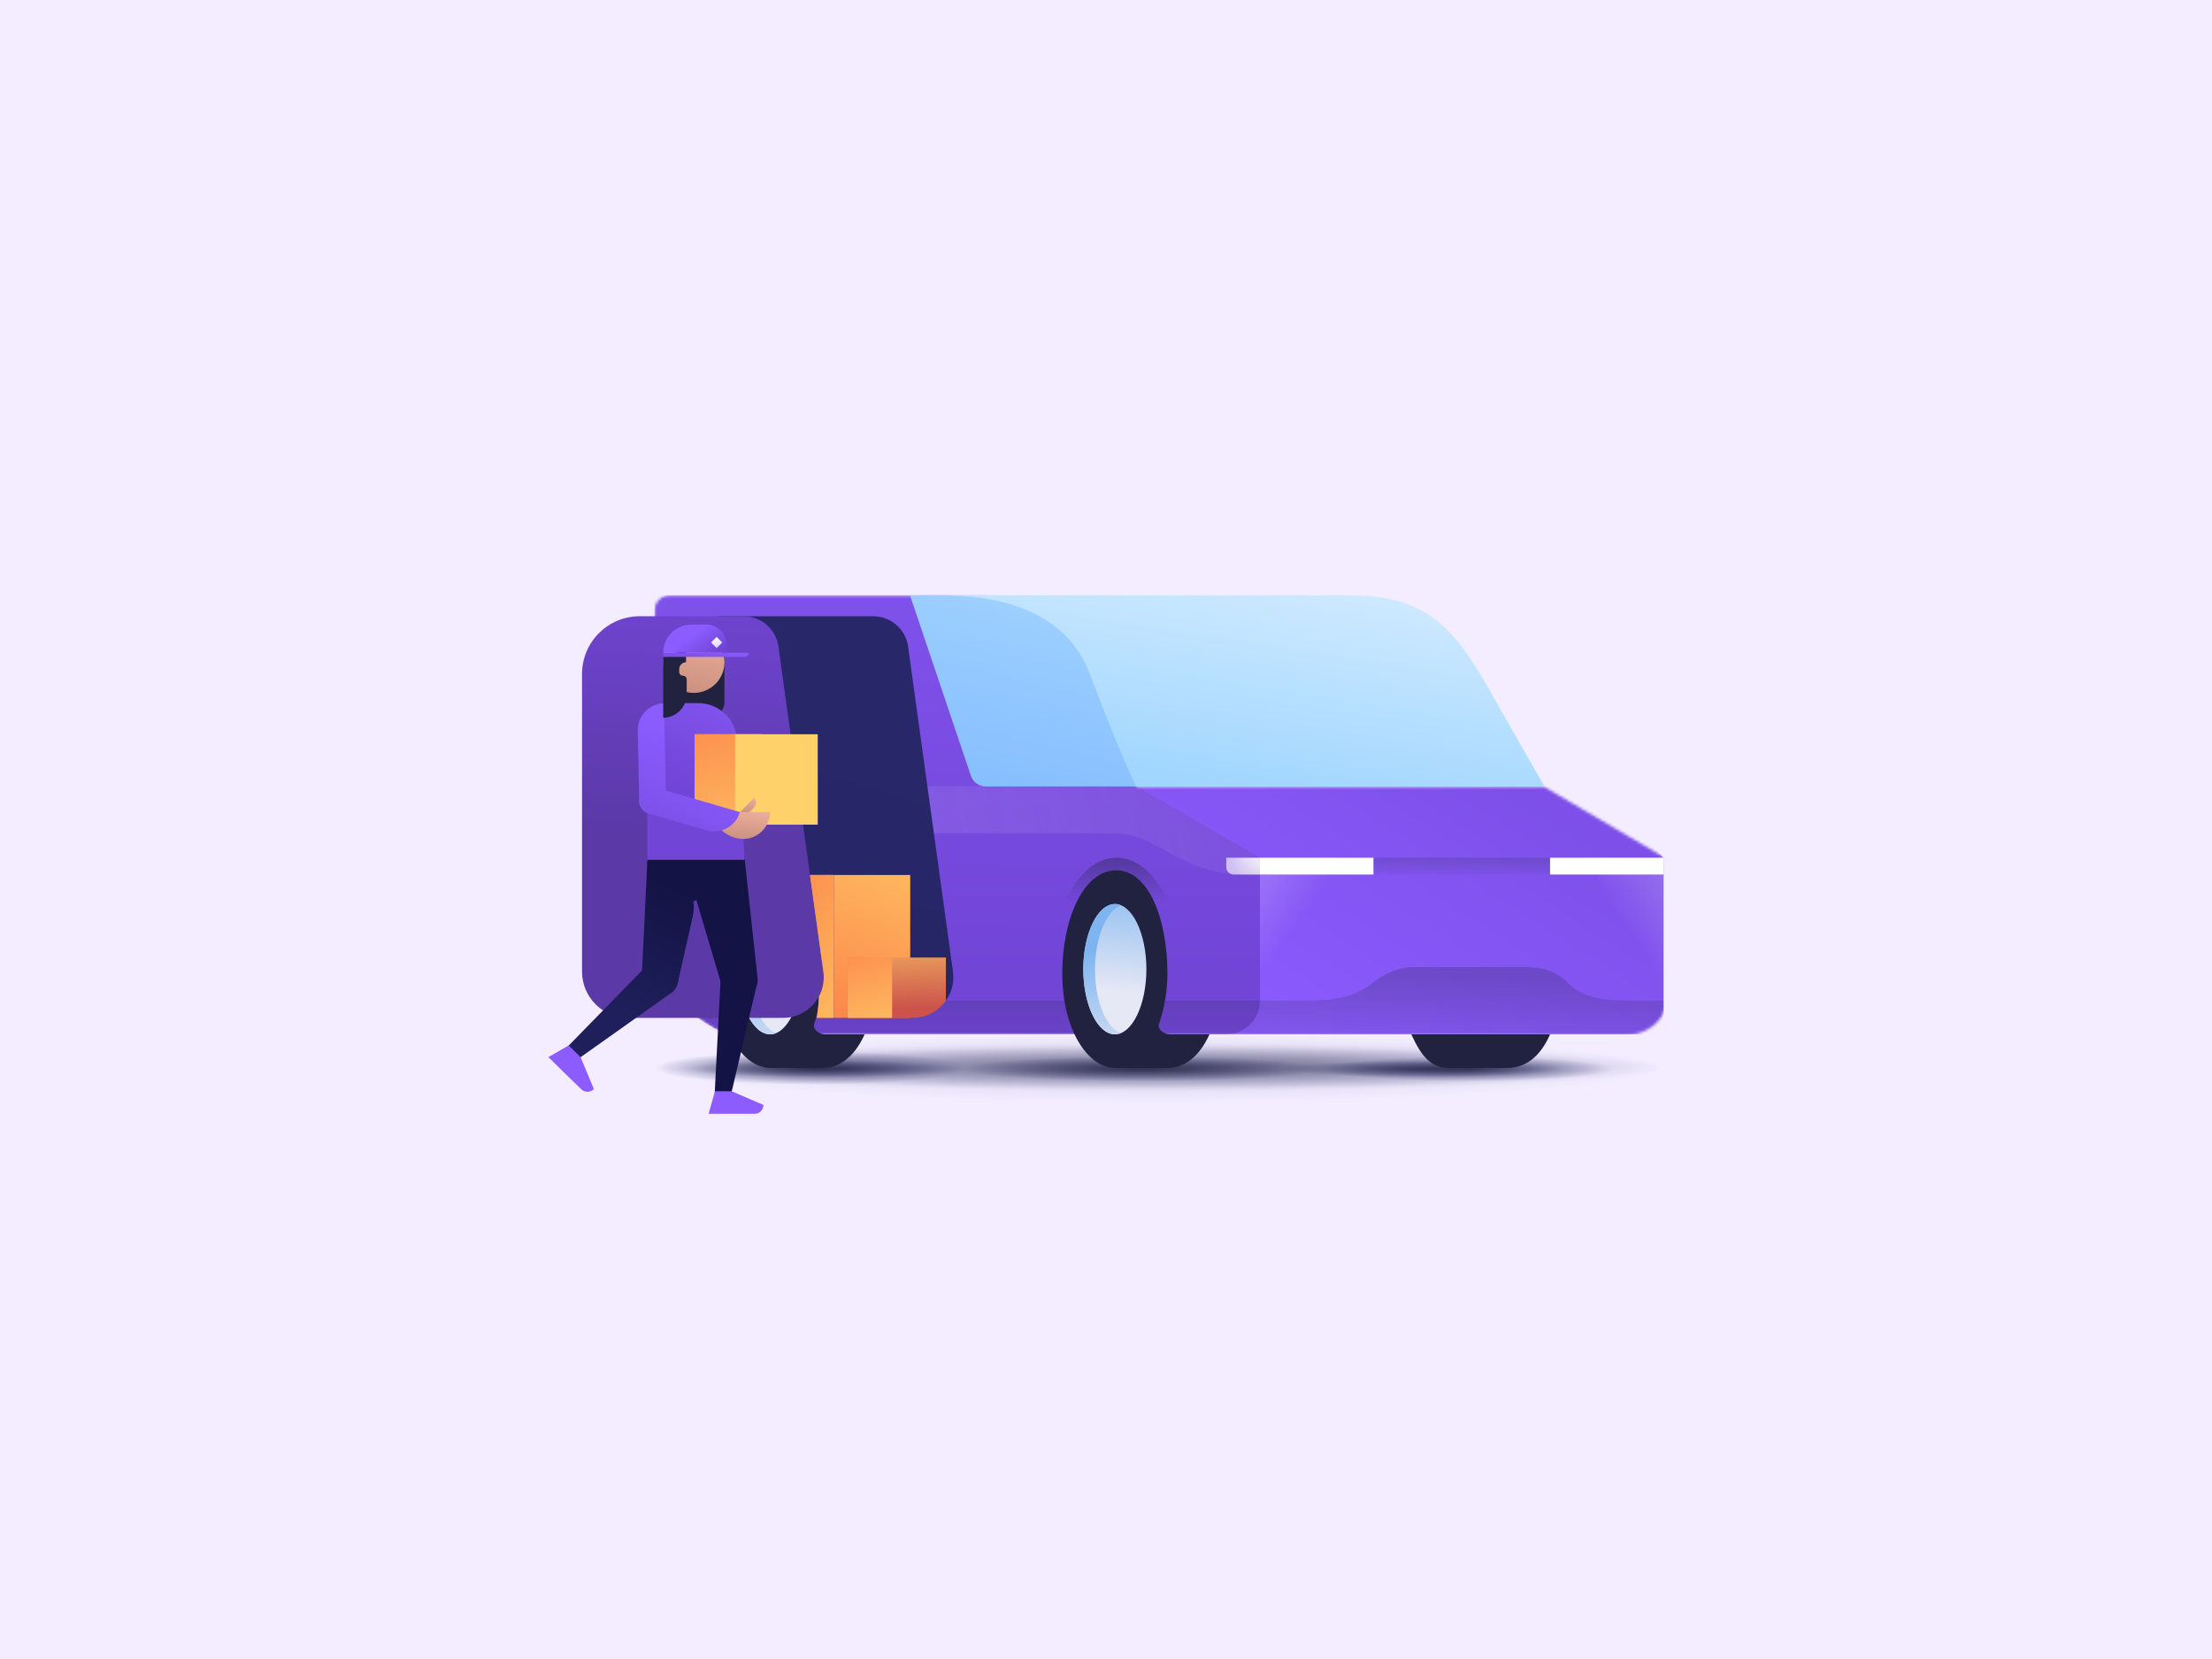 <svg width="800" height="600" viewBox="0 0 800 600" fill="none" xmlns="http://www.w3.org/2000/svg">
<rect width="800" height="600" fill="#F3EDFF"/>
<g clip-path="url(#clip0_13480_2021)">
<path opacity="0.75" d="M419.167 398.417C519.959 398.417 601.667 392.969 601.667 386.25C601.667 379.53 519.959 374.083 419.167 374.083C318.375 374.083 236.667 379.53 236.667 386.25C236.667 392.969 318.375 398.417 419.167 398.417Z" fill="url(#paint0_radial_13480_2021)"/>
<path opacity="0.75" d="M419.167 393.854C519.959 393.854 601.667 390.109 601.667 385.489C601.667 380.87 519.959 377.125 419.167 377.125C318.375 377.125 236.667 380.87 236.667 385.489C236.667 390.109 318.375 393.854 419.167 393.854Z" fill="url(#paint1_radial_13480_2021)"/>
<path opacity="0.8" d="M530.948 391.117C559.926 391.117 583.417 389.074 583.417 386.554C583.417 384.034 559.926 381.992 530.948 381.992C501.97 381.992 478.479 384.034 478.479 386.554C478.479 389.074 501.97 391.117 530.948 391.117Z" fill="url(#paint2_radial_13480_2021)"/>
<path opacity="0.8" d="M293.698 392.333C325.195 392.333 350.729 389.61 350.729 386.25C350.729 382.89 325.195 380.167 293.698 380.167C262.2 380.167 236.667 382.89 236.667 386.25C236.667 389.61 262.2 392.333 293.698 392.333Z" fill="url(#paint3_radial_13480_2021)"/>
<path opacity="0.8" d="M412.323 391.117C448.44 391.117 477.719 389.074 477.719 386.554C477.719 384.034 448.44 381.992 412.323 381.992C376.206 381.992 346.927 384.034 346.927 386.554C346.927 389.074 376.206 391.117 412.323 391.117Z" fill="url(#paint4_radial_13480_2021)"/>
<path opacity="0.64" d="M514.523 389.596C542.661 389.596 565.471 388.234 565.471 386.554C565.471 384.874 542.661 383.512 514.523 383.512C486.385 383.512 463.575 384.874 463.575 386.554C463.575 388.234 486.385 389.596 514.523 389.596Z" fill="url(#paint5_radial_13480_2021)"/>
<path opacity="0.64" d="M297.804 389.596C325.942 389.596 348.752 388.234 348.752 386.554C348.752 384.874 325.942 383.512 297.804 383.512C269.666 383.512 246.856 384.874 246.856 386.554C246.856 388.234 269.666 389.596 297.804 389.596Z" fill="url(#paint6_radial_13480_2021)"/>
<path opacity="0.75" d="M419.167 394.584C519.959 394.584 601.667 390.984 601.667 386.544C601.667 382.104 519.959 378.505 419.167 378.505C318.375 378.505 236.667 382.104 236.667 386.544C236.667 390.984 318.375 394.584 419.167 394.584Z" fill="url(#paint7_radial_13480_2021)"/>
<mask id="mask0_13480_2021" style="mask-type:alpha" maskUnits="userSpaceOnUse" x="236" y="215" width="367" height="160">
<path fill-rule="evenodd" clip-rule="evenodd" d="M357.26 215.301L411.125 284.355L411.276 284.442H558.254L602.472 310.387V362.277C602.472 369.02 595.656 374.486 587.249 374.486H395.049V374.084H264.042C260.493 374.084 251.935 368.016 245.324 362.878C239.727 358.527 236.667 351.756 236.667 344.667V284.355V220.939C236.667 217.825 239.191 215.301 242.305 215.301H357.26Z" fill="white"/>
</mask>
<g mask="url(#mask0_13480_2021)">
<path d="M601.666 374.083V310.208L577.332 284.354C577.332 284.354 416.871 284.354 408.713 284.354V374.083H601.666Z" fill="url(#paint8_linear_13480_2021)"/>
<path d="M409.518 215.301H236.667V344.667C236.667 351.756 239.727 358.527 245.324 362.878C251.935 368.016 260.493 374.084 264.042 374.084H443.5C450.219 374.084 455.667 368.637 455.667 361.917V310.209L409.518 283.638V215.301Z" fill="url(#paint9_linear_13480_2021)"/>
<path opacity="0.24" fill-rule="evenodd" clip-rule="evenodd" d="M567.448 355.834C573.484 361.87 583.263 361.917 590.843 361.917H601.667V374.084H236.667V361.917H471.329C477.734 361.917 488.424 361.87 495.969 355.834C502.285 350.781 507.527 349.75 511.329 349.75H550.415C558.171 349.75 562.66 351.046 567.448 355.834Z" fill="url(#paint10_linear_13480_2021)"/>
<path d="M411.126 284.355H252.436C249.615 284.355 246.98 282.949 245.409 280.605L236.667 267.559V280.422C241.49 301.325 262.393 301.325 272.845 301.325H402.283C419.99 301.325 425.25 316.292 451.104 316.292C452.142 316.292 455.667 316.292 455.667 316.292V310.278L411.126 284.355Z" fill="url(#paint11_linear_13480_2021)"/>
</g>
<path d="M488.309 215.301H341.987L410.324 284.441H558.589L546.998 264.171C529.812 234.471 522.881 215.301 488.309 215.301Z" fill="url(#paint12_linear_13480_2021)"/>
<path d="M410.909 284.441C410.909 284.441 406.302 275.794 394.243 243.939C382.183 212.085 342.771 215.337 329.123 215.337L351.142 280.605C351.916 282.898 354.066 284.441 356.485 284.441L414.342 284.441H410.909Z" fill="url(#paint13_linear_13480_2021)"/>
<path d="M484.563 310.208H572.772L560.605 316.291H496.73L484.563 310.208Z" fill="url(#paint14_linear_13480_2021)"/>
<path d="M601.668 310.208H560.605V316.291H601.668V310.208Z" fill="white"/>
<path d="M496.73 316.291H455.668C455.668 316.291 455.667 313.553 455.667 310.208H496.73V316.291Z" fill="white"/>
<path d="M455.668 316.291H446.168C444.695 316.291 443.501 315.097 443.501 313.625C443.501 312.649 443.501 311.472 443.501 310.208H455.668V316.291Z" fill="url(#paint15_radial_13480_2021)"/>
<rect x="443.501" y="310.208" width="12.167" height="6.083" fill="url(#paint16_linear_13480_2021)"/>
<path opacity="0.24" d="M480.001 316.291L464.945 361.916H455.668V316.291H480.001Z" fill="url(#paint17_linear_13480_2021)"/>
<path opacity="0.24" d="M577.334 316.291L593.759 361.916H601.668V316.291H577.334Z" fill="url(#paint18_linear_13480_2021)"/>
<path opacity="0.64" d="M302.063 361.917C302.063 358.115 302.063 351.915 302.063 349.044C302.063 327.586 291.87 310.209 279.089 310.209C266.307 310.209 256.438 327.586 256.438 349.044C256.438 351.915 256.438 358.876 256.438 361.917" fill="url(#paint19_linear_13480_2021)"/>
<path opacity="0.64" d="M426.771 361.917C426.771 358.876 426.771 351.915 426.771 349.044C426.771 327.586 416.578 310.209 403.797 310.209C391.015 310.209 381.146 327.586 381.146 349.044C381.146 351.915 381.146 358.876 381.146 361.917" fill="url(#paint20_linear_13480_2021)"/>
<path d="M298.372 374.084C296.237 374.084 293.849 372.276 294.459 370.282C296.289 364.913 297.5 358.876 297.5 352.032C297.5 332.245 290.657 314.771 279.002 314.771C267.084 314.771 259.48 332.398 259.48 352.032C259.48 371.819 268.343 386.251 278.741 386.251H297.5C303.601 386.251 309.048 382.213 312.709 374.084H298.372Z" fill="#212240"/>
<path d="M423.08 374.084C420.945 374.084 418.557 372.276 419.167 370.282C420.997 364.913 422.209 358.876 422.209 352.032C422.209 332.245 415.365 314.771 403.71 314.771C391.792 314.771 384.188 332.398 384.188 352.032C384.188 371.819 393.051 386.251 403.449 386.251H422.209C428.31 386.251 433.757 382.213 437.417 374.084H423.08Z" fill="#212240"/>
<path d="M510.417 374.084C514.219 382.448 517.777 386.251 524.105 386.251H545.065C551.48 386.251 556.975 382.409 560.605 374.084H510.417Z" fill="#212240"/>
<path d="M391.792 350.511C391.792 363.468 396.939 374.084 403.198 374.084C409.458 374.084 414.605 363.468 414.605 350.511C414.605 337.554 409.458 326.938 403.198 326.938C396.939 326.938 391.792 337.554 391.792 350.511Z" fill="url(#paint21_linear_13480_2021)"/>
<path d="M267.084 350.511C267.084 363.468 272.23 374.084 278.49 374.084C284.75 374.084 289.896 363.468 289.896 350.511C289.896 337.554 284.75 326.938 278.49 326.938C272.23 326.938 267.084 337.554 267.084 350.511Z" fill="url(#paint22_linear_13480_2021)"/>
<path d="M271.317 350.667C271.317 339.115 275.409 329.436 280.771 327.406C280.066 327.094 279.36 326.938 278.655 326.938C272.305 326.938 267.084 337.554 267.084 350.511C267.084 363.468 272.305 374.084 278.655 374.084C279.36 374.084 280.066 373.928 280.771 373.615C275.409 371.898 271.317 362.219 271.317 350.667Z" fill="url(#paint23_linear_13480_2021)"/>
<path d="M396.025 350.667C396.025 339.115 400.117 329.436 405.48 327.406C404.774 327.094 404.068 326.938 403.363 326.938C397.115 326.938 391.792 337.554 391.792 350.511C391.792 363.468 397.013 374.084 403.363 374.084C404.068 374.084 404.774 373.928 405.48 373.615C400.117 371.898 396.025 362.219 396.025 350.667Z" fill="url(#paint24_linear_13480_2021)"/>
<path d="M344.667 351.497L328.433 233.864C327.567 227.564 322.183 222.864 315.817 222.864H261.617C250.067 222.864 240.717 232.23 240.717 243.764V351.38C240.717 360.63 248.217 368.13 257.467 368.13C256.933 364.897 256.633 361.464 256.633 357.83C256.633 337.38 264.55 319.014 276.967 319.014C289.383 319.014 296.233 337.214 296.233 357.83C296.233 361.48 295.9 364.897 295.317 368.13H330.117C339 368.13 345.85 360.28 344.633 351.48L344.667 351.497Z" fill="url(#paint25_linear_13480_2021)"/>
<path d="M297.767 351.497L281.55 233.864C280.683 227.564 275.3 222.864 268.933 222.864H231.4C219.85 222.864 210.5 232.23 210.5 243.764V351.38C210.5 360.63 218 368.13 227.25 368.13H283.25C292.133 368.13 298.983 360.28 297.767 351.48V351.497Z" fill="url(#paint26_linear_13480_2021)"/>
<path d="M262.017 253.83C262.017 256.997 259.433 259.58 256.267 259.58H244.65C239.017 244.28 250.917 234.547 250.917 228.98L252.567 228.447H258.2C260.317 228.447 262.017 230.147 262.017 232.264V253.847V253.83Z" fill="#212240"/>
<path d="M273.967 353.547C274.35 356.764 272.317 359.747 269.283 360.664C265.75 361.764 262.017 359.73 260.967 356.214L249.3 316.864C248.767 315.747 248.417 314.597 248.25 313.28C247.617 307.43 251.817 302.214 257.65 301.58C263.5 300.947 268.717 305.147 269.35 310.98L273.967 353.547Z" fill="#131345"/>
<path d="M235.283 277.864C235.283 277.697 235.417 277.564 235.583 277.564C235.75 277.564 235.883 277.697 235.883 277.864C235.883 278.03 235.75 278.164 235.583 278.164C235.417 278.164 235.283 278.03 235.283 277.864Z" fill="#FFD066"/>
<path d="M240.2 254.297H252.567C259.95 254.297 266.117 260.097 266.583 267.497L269.333 310.997L237.383 319.497L234.1 310.997V260.397C234.1 257.047 236.8 254.364 240.2 254.297Z" fill="url(#paint27_linear_13480_2021)"/>
<path d="M275.783 298.247H251.25V265.547H275.783V298.247Z" fill="url(#paint28_linear_13480_2021)"/>
<path d="M275.783 298.247H251.25V265.547H275.783V298.247Z" fill="url(#paint29_linear_13480_2021)"/>
<path d="M295.75 298.247H265.867V265.547H295.75V298.247Z" fill="#FFD16A"/>
<path d="M234.117 310.98H269.35L268.2 318.014L240.85 330.547L234.1 312.514V310.997L234.117 310.98Z" fill="#131345"/>
<path d="M266.717 348.797C263.55 348.564 260.8 350.964 260.617 354.197L258.5 394.997C258.45 396.647 259.667 398.097 261.367 398.164C262.833 398.23 264.067 397.114 264.417 395.697L273.733 356.064L273.783 355.947C274.6 352.48 272.133 349.147 268.617 348.914L266.683 348.797H266.717Z" fill="#131345"/>
<path d="M237.25 359.597C234.167 358.864 231.95 356.047 232.117 352.83L234.1 311.947C244.7 311.464 252.867 321.197 250.517 331.547L245.3 354.647C244.5 358.247 240.883 360.53 237.25 359.597Z" fill="url(#paint30_linear_13480_2021)"/>
<path d="M244.2 350.947C246.067 353.497 245.483 357.164 242.883 359.014L209.567 382.647C208.2 383.58 206.35 383.264 205.35 381.88C204.55 380.73 204.767 379.03 205.8 378.014L234.283 348.88L234.367 348.78C236.833 346.297 240.983 346.564 243.083 349.414L244.217 350.947H244.2Z" fill="url(#paint31_linear_13480_2021)"/>
<path d="M214.783 393.897C213.517 395.164 211.533 395.164 210.25 393.964L204.967 388.847L198.333 382.314L205.667 378.097L209.967 382.314L214.8 393.897H214.783Z" fill="#8D5CFF"/>
<path d="M276.1 399.58C276.1 401.397 274.7 402.814 272.933 402.814H256.283L258.567 394.664H264.6L276.083 399.597L276.1 399.58Z" fill="#8D5CFF"/>
<path d="M272.8 291.997L271.1 293.697L268.517 294.58L267.633 293.697L272.733 288.53C273.667 289.464 273.667 290.997 272.783 291.997H272.8Z" fill="url(#paint32_linear_13480_2021)"/>
<path d="M257.917 293.814L261.55 296.214L267.583 293.747L278.483 293.68C278.483 299.014 274.15 303.414 268.817 303.414C263.483 303.414 257.917 299.08 257.917 293.797V293.814Z" fill="url(#paint33_linear_13480_2021)"/>
<path d="M230.65 264.264L231.183 289.714C231.25 292.414 233.417 294.514 236.117 294.464C238.817 294.397 240.917 292.23 240.867 289.53L240.167 254.347C234.767 254.464 230.55 258.914 230.667 264.264H230.65Z" fill="url(#paint34_linear_13480_2021)"/>
<path d="M255.567 300.314L234.583 294.214C232 293.447 230.533 290.747 231.3 288.18C232.067 285.597 234.767 284.13 237.333 284.897L267.583 293.697C266.117 298.864 260.717 301.78 255.567 300.33V300.314Z" fill="url(#paint35_linear_13480_2021)"/>
<path d="M239.85 239.514C239.85 233.397 244.817 228.43 250.933 228.43C257.05 228.43 262.017 233.397 262.017 239.514C262.017 245.63 257.05 250.597 250.933 250.597C244.817 250.597 239.85 245.63 239.85 239.514Z" fill="url(#paint36_linear_13480_2021)"/>
<path d="M239.85 237.58V259.564C244.533 259.564 248.35 255.747 248.35 251.064V245.73C248.35 244.964 247.767 244.38 247 244.38C246.233 244.38 245.65 243.797 245.65 243.03V241.98C245.65 240.63 246.767 239.514 248.117 239.514V234.83L239.85 237.58Z" fill="#212240"/>
<path d="M239.85 236.047H270.8C270.8 236.897 270.117 237.58 269.267 237.58H239.85V236.047Z" fill="url(#paint37_linear_13480_2021)"/>
<path d="M250.033 225.88H255.433C259.55 225.88 262.9 229.23 262.9 233.347V236.047H239.867C239.867 230.43 244.417 225.88 250.033 225.88Z" fill="url(#paint38_linear_13480_2021)"/>
<path d="M261.2 232.365L259.186 230.349L257.17 232.364L259.185 234.38L261.2 232.365Z" fill="url(#paint39_linear_13480_2021)"/>
<path d="M329.2 316.447H301.567V368.147H329.2V316.447Z" fill="url(#paint40_linear_13480_2021)"/>
<path d="M322.667 346.297H306.5V368.147H322.667V346.297Z" fill="url(#paint41_linear_13480_2021)"/>
<path d="M322.667 346.297H306.5V368.147H322.667V346.297Z" fill="url(#paint42_linear_13480_2021)"/>
<path d="M342.1 361.964V346.297H322.683V368.147H330.15C335.133 368.147 339.467 365.68 342.1 361.964Z" fill="url(#paint43_linear_13480_2021)"/>
<path d="M296.2 360.347C296.083 363.08 295.783 365.664 295.35 368.147H301.583V316.447H292.95L297.783 351.497C298.217 354.68 297.6 357.747 296.217 360.347H296.2Z" fill="url(#paint44_linear_13480_2021)"/>
<path d="M296.2 360.347C296.083 363.08 295.783 365.664 295.35 368.147H301.583V316.447H292.95L297.783 351.497C298.217 354.68 297.6 357.747 296.217 360.347H296.2Z" fill="url(#paint45_linear_13480_2021)"/>
</g>
<defs>
<radialGradient id="paint0_radial_13480_2021" cx="0" cy="0" r="1" gradientUnits="userSpaceOnUse" gradientTransform="translate(419.149 386.278) rotate(90) scale(12.167 182.5)">
<stop stop-color="#212240" stop-opacity="0.23"/>
<stop offset="1" stop-color="#23266A" stop-opacity="0"/>
</radialGradient>
<radialGradient id="paint1_radial_13480_2021" cx="0" cy="0" r="1" gradientUnits="userSpaceOnUse" gradientTransform="translate(419.149 385.515) rotate(90) scale(8.365 182.5)">
<stop stop-color="#212240" stop-opacity="0.51"/>
<stop offset="1" stop-color="#23266A" stop-opacity="0"/>
</radialGradient>
<radialGradient id="paint2_radial_13480_2021" cx="0" cy="0" r="1" gradientUnits="userSpaceOnUse" gradientTransform="translate(530.954 386.583) rotate(90) scale(4.562 52.469)">
<stop stop-color="#212240"/>
<stop offset="1" stop-color="#23266A" stop-opacity="0"/>
</radialGradient>
<radialGradient id="paint3_radial_13480_2021" cx="0" cy="0" r="1" gradientUnits="userSpaceOnUse" gradientTransform="translate(293.692 386.282) rotate(90) scale(6.083 57.03)">
<stop stop-color="#212240"/>
<stop offset="1" stop-color="#23266A" stop-opacity="0"/>
</radialGradient>
<radialGradient id="paint4_radial_13480_2021" cx="0" cy="0" r="1" gradientUnits="userSpaceOnUse" gradientTransform="translate(412.316 386.578) rotate(90) scale(4.562 65.394)">
<stop stop-color="#212240"/>
<stop offset="1" stop-color="#23266A" stop-opacity="0"/>
</radialGradient>
<radialGradient id="paint5_radial_13480_2021" cx="0" cy="0" r="1" gradientUnits="userSpaceOnUse" gradientTransform="translate(514.509 386.583) rotate(90) scale(3.042 50.878)">
<stop stop-color="#212240"/>
<stop offset="1" stop-color="#23266A" stop-opacity="0"/>
</radialGradient>
<radialGradient id="paint6_radial_13480_2021" cx="0" cy="0" r="1" gradientUnits="userSpaceOnUse" gradientTransform="translate(297.785 386.583) rotate(90) scale(3.042 50.878)">
<stop stop-color="#212240"/>
<stop offset="1" stop-color="#23266A" stop-opacity="0"/>
</radialGradient>
<radialGradient id="paint7_radial_13480_2021" cx="0" cy="0" r="1" gradientUnits="userSpaceOnUse" gradientTransform="translate(419.149 386.569) rotate(90) scale(8.04 182.5)">
<stop stop-color="#212240" stop-opacity="0.51"/>
<stop offset="1" stop-color="#23266A" stop-opacity="0"/>
</radialGradient>
<linearGradient id="paint8_linear_13480_2021" x1="448.352" y1="378.614" x2="586.678" y2="161.357" gradientUnits="userSpaceOnUse">
<stop offset="0.001" stop-color="#8C5CFF"/>
<stop offset="1" stop-color="#7145D6"/>
</linearGradient>
<linearGradient id="paint9_linear_13480_2021" x1="332.945" y1="97.06" x2="330.976" y2="351.199" gradientUnits="userSpaceOnUse">
<stop offset="0.001" stop-color="#8C5CFF"/>
<stop offset="1" stop-color="#7145D6"/>
</linearGradient>
<linearGradient id="paint10_linear_13480_2021" x1="443.286" y1="353.582" x2="443.286" y2="388.153" gradientUnits="userSpaceOnUse">
<stop stop-color="#212240"/>
<stop offset="0.916" stop-color="#212240" stop-opacity="0"/>
</linearGradient>
<linearGradient id="paint11_linear_13480_2021" x1="500.663" y1="-3.213" x2="-118.246" y2="149.484" gradientUnits="userSpaceOnUse">
<stop offset="0.001" stop-color="#7145D6"/>
<stop offset="1" stop-color="#B696FF" stop-opacity="0"/>
</linearGradient>
<linearGradient id="paint12_linear_13480_2021" x1="479.462" y1="127.433" x2="449.679" y2="316.815" gradientUnits="userSpaceOnUse">
<stop stop-color="white"/>
<stop offset="0.999" stop-color="#8FCEFF"/>
</linearGradient>
<linearGradient id="paint13_linear_13480_2021" x1="347.533" y1="158.549" x2="292.19" y2="399.78" gradientUnits="userSpaceOnUse">
<stop stop-color="#B2DEFF"/>
<stop offset="0.33" stop-color="#93C8FF"/>
<stop offset="0.766" stop-color="#6FAFFF"/>
<stop offset="0.999" stop-color="#61A5FF"/>
</linearGradient>
<linearGradient id="paint14_linear_13480_2021" x1="528.643" y1="317.812" x2="528.663" y2="285.114" gradientUnits="userSpaceOnUse">
<stop stop-color="#2F315C" stop-opacity="0"/>
<stop offset="1" stop-color="#2F315C"/>
</linearGradient>
<radialGradient id="paint15_radial_13480_2021" cx="0" cy="0" r="1" gradientUnits="userSpaceOnUse" gradientTransform="translate(456.428 310.208) rotate(164.055) scale(11.072 22.144)">
<stop stop-color="white" stop-opacity="0.96"/>
<stop offset="1" stop-color="white" stop-opacity="0.64"/>
</radialGradient>
<linearGradient id="paint16_linear_13480_2021" x1="456.428" y1="317.051" x2="451.658" y2="310.594" gradientUnits="userSpaceOnUse">
<stop stop-color="#212240" stop-opacity="0.08"/>
<stop offset="1" stop-color="#212240" stop-opacity="0"/>
</linearGradient>
<linearGradient id="paint17_linear_13480_2021" x1="441.22" y1="320.093" x2="466.116" y2="338.335" gradientUnits="userSpaceOnUse">
<stop stop-color="white"/>
<stop offset="1" stop-color="white" stop-opacity="0"/>
</linearGradient>
<linearGradient id="paint18_linear_13480_2021" x1="616.876" y1="321.694" x2="590.66" y2="339.779" gradientUnits="userSpaceOnUse">
<stop stop-color="white"/>
<stop offset="1" stop-color="white" stop-opacity="0"/>
</linearGradient>
<linearGradient id="paint19_linear_13480_2021" x1="279.266" y1="301.124" x2="279.266" y2="387.526" gradientUnits="userSpaceOnUse">
<stop offset="0" stop-color="#212240"/>
<stop offset="0.294" stop-color="#212240" stop-opacity="0"/>
</linearGradient>
<linearGradient id="paint20_linear_13480_2021" x1="403.975" y1="301.124" x2="403.975" y2="387.526" gradientUnits="userSpaceOnUse">
<stop offset="0" stop-color="#212240"/>
<stop offset="0.294" stop-color="#212240" stop-opacity="0"/>
</linearGradient>
<linearGradient id="paint21_linear_13480_2021" x1="402.527" y1="358.499" x2="407.334" y2="314.113" gradientUnits="userSpaceOnUse">
<stop offset="0" stop-color="#E6E8F5"/>
<stop offset="1" stop-color="#7EB5F0"/>
</linearGradient>
<linearGradient id="paint22_linear_13480_2021" x1="277.819" y1="358.499" x2="282.626" y2="314.113" gradientUnits="userSpaceOnUse">
<stop offset="0" stop-color="#E6E8F5"/>
<stop offset="1" stop-color="#7EB5F0"/>
</linearGradient>
<linearGradient id="paint23_linear_13480_2021" x1="277.034" y1="388.293" x2="273.584" y2="343.85" gradientUnits="userSpaceOnUse">
<stop offset="0" stop-color="#E6E8F5"/>
<stop offset="1" stop-color="#7EB5F0"/>
</linearGradient>
<linearGradient id="paint24_linear_13480_2021" x1="401.742" y1="388.293" x2="398.292" y2="343.85" gradientUnits="userSpaceOnUse">
<stop offset="0" stop-color="#E6E8F5"/>
<stop offset="1" stop-color="#7EB5F0"/>
</linearGradient>
<linearGradient id="paint25_linear_13480_2021" x1="176.65" y1="714.513" x2="418.75" y2="-153.57" gradientUnits="userSpaceOnUse">
<stop stop-color="#1F1F5C"/>
<stop offset="1" stop-color="#2E2E75"/>
</linearGradient>
<linearGradient id="paint26_linear_13480_2021" x1="259.717" y1="209.264" x2="253.933" y2="302.847" gradientUnits="userSpaceOnUse">
<stop stop-color="#7145D5"/>
<stop offset="1" stop-color="#5B39A7"/>
</linearGradient>
<linearGradient id="paint27_linear_13480_2021" x1="276.5" y1="239.847" x2="250.5" y2="287.147" gradientUnits="userSpaceOnUse">
<stop stop-color="#8B5CFF"/>
<stop offset="1" stop-color="#7145D5"/>
</linearGradient>
<linearGradient id="paint28_linear_13480_2021" x1="267.083" y1="254.847" x2="249.683" y2="387.047" gradientUnits="userSpaceOnUse">
<stop stop-color="#FEAD5A"/>
<stop offset="1" stop-color="#D86F52"/>
</linearGradient>
<linearGradient id="paint29_linear_13480_2021" x1="285.902" y1="324.619" x2="265.217" y2="248.299" gradientUnits="userSpaceOnUse">
<stop stop-color="#FFD36B"/>
<stop offset="1" stop-color="#FC8549"/>
</linearGradient>
<linearGradient id="paint30_linear_13480_2021" x1="225.383" y1="367.13" x2="245.283" y2="320.314" gradientUnits="userSpaceOnUse">
<stop stop-color="#1F1F5C"/>
<stop offset="1" stop-color="#131345"/>
</linearGradient>
<linearGradient id="paint31_linear_13480_2021" x1="225.283" y1="367.097" x2="245.183" y2="320.264" gradientUnits="userSpaceOnUse">
<stop stop-color="#1F1F5C"/>
<stop offset="1" stop-color="#131345"/>
</linearGradient>
<linearGradient id="paint32_linear_13480_2021" x1="269.3" y1="298.947" x2="271.75" y2="285.697" gradientUnits="userSpaceOnUse">
<stop stop-color="#B57B6D"/>
<stop offset="1" stop-color="#F9BBA5"/>
</linearGradient>
<linearGradient id="paint33_linear_13480_2021" x1="266.8" y1="310.73" x2="268.65" y2="288.797" gradientUnits="userSpaceOnUse">
<stop stop-color="#B57B6D"/>
<stop offset="1" stop-color="#F9BBA5"/>
</linearGradient>
<linearGradient id="paint34_linear_13480_2021" x1="242.717" y1="262.797" x2="213.45" y2="319.447" gradientUnits="userSpaceOnUse">
<stop stop-color="#8B5CFF"/>
<stop offset="1" stop-color="#7145D5"/>
</linearGradient>
<linearGradient id="paint35_linear_13480_2021" x1="259.55" y1="271.497" x2="230.283" y2="328.147" gradientUnits="userSpaceOnUse">
<stop stop-color="#8B5CFF"/>
<stop offset="1" stop-color="#7145D5"/>
</linearGradient>
<linearGradient id="paint36_linear_13480_2021" x1="246.117" y1="266.63" x2="254.8" y2="217.897" gradientUnits="userSpaceOnUse">
<stop stop-color="#B57B6D"/>
<stop offset="1" stop-color="#F9BBA5"/>
</linearGradient>
<linearGradient id="paint37_linear_13480_2021" x1="257.767" y1="229.814" x2="249.933" y2="250.297" gradientUnits="userSpaceOnUse">
<stop stop-color="#8B5CFF"/>
<stop offset="1" stop-color="#7145D5"/>
</linearGradient>
<linearGradient id="paint38_linear_13480_2021" x1="249.367" y1="230.68" x2="255.15" y2="238.814" gradientUnits="userSpaceOnUse">
<stop stop-color="#8B5CFF"/>
<stop offset="1" stop-color="#7145D5"/>
</linearGradient>
<linearGradient id="paint39_linear_13480_2021" x1="258.985" y1="230.512" x2="259.635" y2="236.062" gradientUnits="userSpaceOnUse">
<stop stop-color="white"/>
<stop offset="1" stop-color="#D1BEFF"/>
</linearGradient>
<linearGradient id="paint40_linear_13480_2021" x1="336.267" y1="283.797" x2="305.083" y2="371.147" gradientUnits="userSpaceOnUse">
<stop stop-color="#FFD36B"/>
<stop offset="1" stop-color="#FC8549"/>
</linearGradient>
<linearGradient id="paint41_linear_13480_2021" x1="324.583" y1="332.13" x2="311.917" y2="363.88" gradientUnits="userSpaceOnUse">
<stop stop-color="#FFD36B"/>
<stop offset="1" stop-color="#CC524A"/>
</linearGradient>
<linearGradient id="paint42_linear_13480_2021" x1="329.335" y1="385.769" x2="315.347" y2="334.87" gradientUnits="userSpaceOnUse">
<stop stop-color="#FFD36B"/>
<stop offset="1" stop-color="#FC8549"/>
</linearGradient>
<linearGradient id="paint43_linear_13480_2021" x1="331.317" y1="329.397" x2="332.683" y2="364.914" gradientUnits="userSpaceOnUse">
<stop stop-color="#FFD36B"/>
<stop offset="1" stop-color="#CC524A"/>
</linearGradient>
<linearGradient id="paint44_linear_13480_2021" x1="309.833" y1="291.447" x2="292.4" y2="361.914" gradientUnits="userSpaceOnUse">
<stop stop-color="#FFD36B"/>
<stop offset="1" stop-color="#CC524A"/>
</linearGradient>
<linearGradient id="paint45_linear_13480_2021" x1="305.144" y1="409.842" x2="241.616" y2="357.67" gradientUnits="userSpaceOnUse">
<stop stop-color="#FFD36B"/>
<stop offset="1" stop-color="#FC8549"/>
</linearGradient>
<clipPath id="clip0_13480_2021">
<rect width="480" height="266.667" fill="white" transform="translate(160 167)"/>
</clipPath>
</defs>
</svg>
